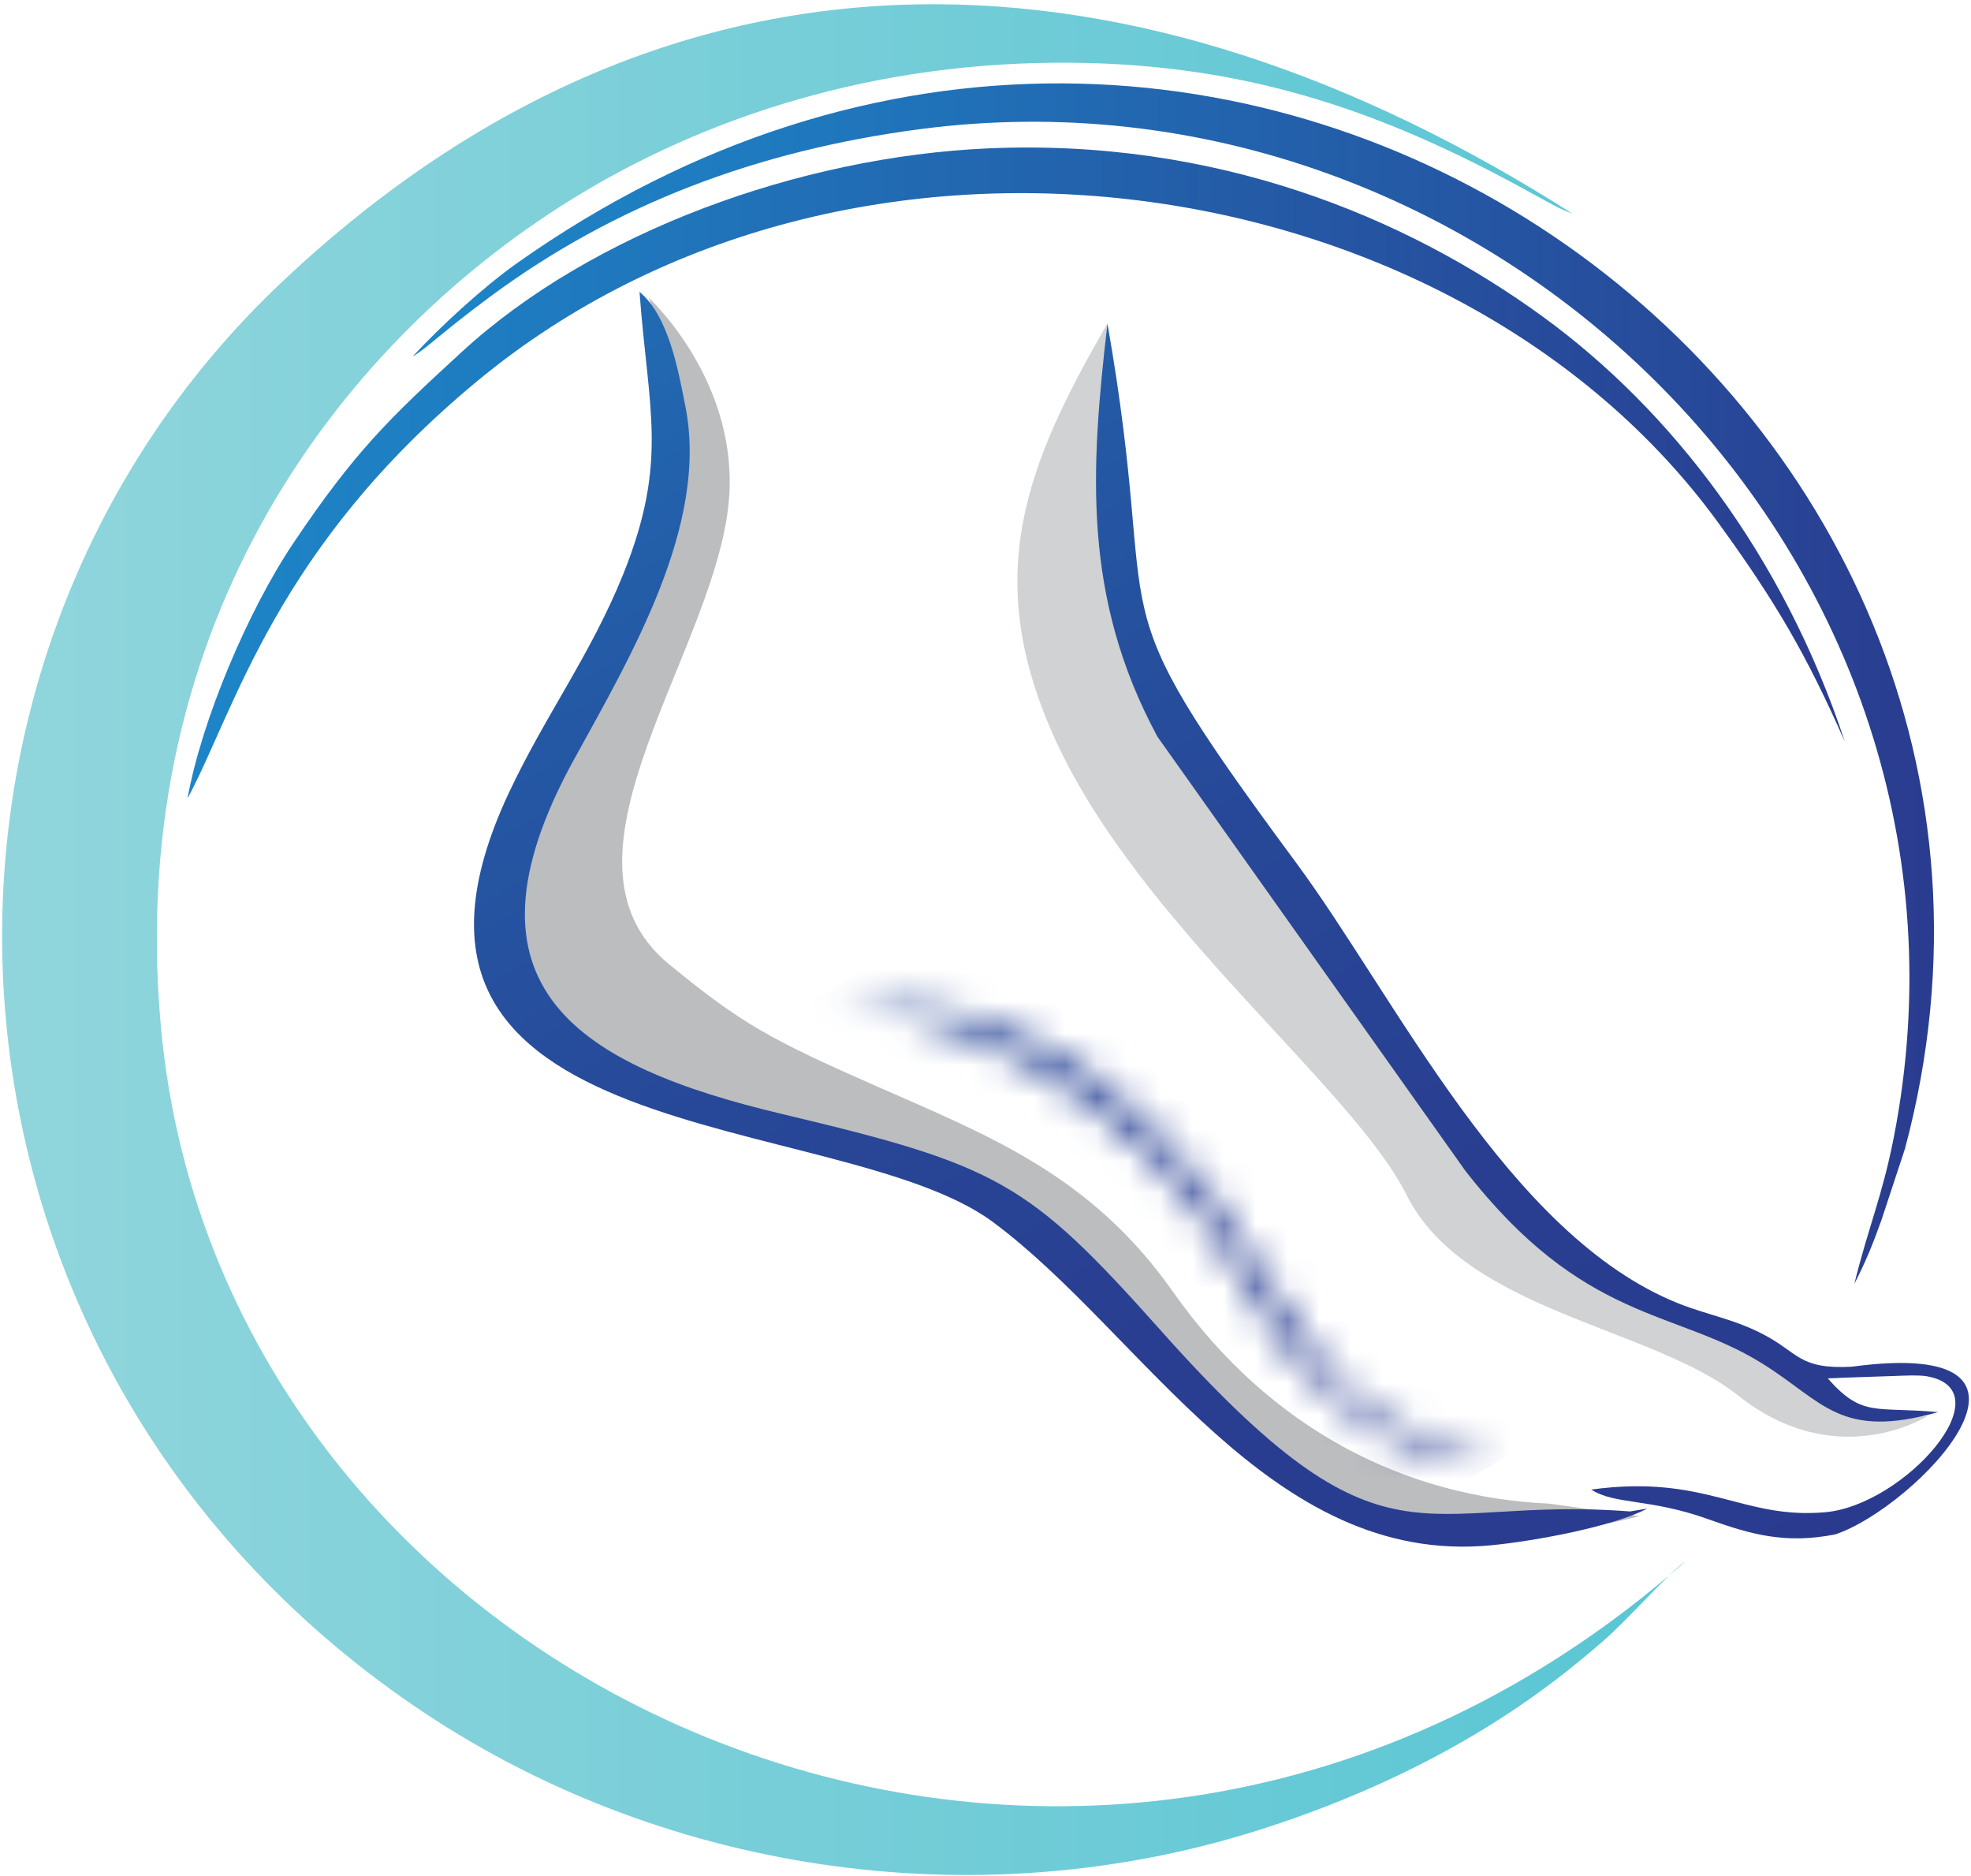 <svg xmlns="http://www.w3.org/2000/svg" width="62" height="59" viewBox="0 0 62 59" fill="none"><path d="M34.832 10.178C34.832 10.178 34.129 16.581 36.384 21.09C38.638 25.599 44.385 34.821 46.165 36.108C47.942 37.393 51.552 40.971 51.552 40.971C51.552 40.971 54.199 41.167 55.322 42.333C57.794 44.898 60.634 44.531 60.634 44.531C60.634 44.531 57.794 46.361 54.68 43.892C51.962 41.73 46.072 41.235 44.242 37.575C42.551 34.193 35.877 29.084 33.219 23.312C30.843 18.151 32.256 14.64 34.832 10.181" fill="#D0D2D3"></path><path fill-rule="evenodd" clip-rule="evenodd" d="M20.401 9.36C20.401 9.36 23.098 11.822 22.948 15.435C22.748 20.255 16.909 26.944 21.054 30.332C23.333 32.198 24.215 32.683 27.553 34.153C31.124 35.726 34.314 36.953 36.896 40.624C40 45.033 44.313 47.092 48.722 47.288L51.565 47.68C51.565 47.68 49.336 48.344 47.045 48.059C44.759 47.773 40.613 47.488 38.327 44.341C36.04 41.199 33.179 38.48 29.894 37.05C26.605 35.619 19.602 34.763 17.886 33.047C16.17 31.331 14.026 29.187 16.028 26.045C17.069 25.139 16.402 25.006 18.029 22.898C21.967 17.786 20.686 9.931 20.401 9.36Z" fill="#BBBDBF"></path><path fill-rule="evenodd" clip-rule="evenodd" d="M49.465 6.721C48.973 6.532 48.841 6.436 47.878 5.911C43.572 3.568 39.509 2.13 34.312 1.984C28.087 1.809 22.636 3.475 18.312 6.068C10.874 10.527 3.904 19.474 5.06 32.274C6.972 53.46 34.258 65.635 53.001 49.118C52.555 49.4 51.149 50.995 50.4 51.637C49.383 52.511 48.452 53.239 47.232 54.027C45.071 55.422 42.495 56.635 39.63 57.544C30.616 60.413 20.638 58.861 13.004 53.635C-2.856 42.786 -4.023 21.012 8.891 8.847C21.384 -2.918 35.949 -1.901 49.465 6.721Z" fill="url(#paint0_linear_10603_6438)"></path><path fill-rule="evenodd" clip-rule="evenodd" d="M51.816 47.445C50.746 48.005 48.309 48.462 46.918 48.597C39.937 49.279 35.952 41.93 31.236 38.434C26.363 34.824 10.671 36.326 16 24.95C17.138 22.517 18.579 20.601 19.603 18.061C21.037 14.494 20.388 12.899 20.117 9.179C21.034 9.946 21.33 11.626 21.558 12.771C22.303 16.495 19.849 20.623 18.051 23.894C14.102 31.078 18.272 33.533 24.601 35.035C31.404 36.651 32.338 37.161 36.508 41.837C43.636 49.839 44.538 47.014 51.273 47.534" fill="url(#paint1_linear_10603_6438)"></path><path fill-rule="evenodd" clip-rule="evenodd" d="M12.973 11.219C13.889 10.227 15.202 9.033 16.244 8.29C38.711 -7.62 66.218 12.625 59.922 36.13L59.176 38.391C58.909 39.137 58.677 39.704 58.331 40.375C58.759 38.627 59.212 37.614 59.572 35.766C63.122 17.612 46.855 1.68 28.901 4.067C23.839 4.737 19.347 6.418 15.391 9.35C13.854 10.492 13.472 10.916 12.973 11.219Z" fill="url(#paint2_linear_10603_6438)"></path><path fill-rule="evenodd" clip-rule="evenodd" d="M58.031 23.323C56.832 20.612 55.876 18.95 54.046 16.435C45.777 5.077 26.76 2.269 15.02 11.979C8.663 17.234 7.393 22.335 5.898 25.114C6.337 22.667 7.796 19.214 9.223 17.088C11.164 14.198 12.234 13.171 14.531 11.063C18.634 7.296 25.162 4.927 31.091 4.666C38.208 4.356 44.169 6.782 48.538 9.964C52.555 12.889 56.09 17.459 58.031 23.323Z" fill="url(#paint3_linear_10603_6438)"></path><path fill-rule="evenodd" clip-rule="evenodd" d="M60.984 44.406C57.87 45.283 57.374 44.088 55.423 42.875C52.672 41.163 49.812 41.598 46.087 36.811L36.409 23.169C34.044 18.785 34.304 14.776 34.836 10.174C36.63 20.408 34.162 18.197 40.761 27.119C43.908 31.371 47.454 38.858 52.804 40.995C53.703 41.352 54.567 41.491 55.469 41.966C56.582 42.547 56.589 43.072 58.252 42.982C65.504 42.005 60.232 47.424 57.734 48.255C56.154 48.569 55.056 48.251 53.732 47.777C51.906 47.12 50.796 47.327 50.054 46.846C53.675 46.353 54.784 47.791 57.413 47.559C59.907 47.338 63.096 43.717 60.606 43.282C60.356 43.239 59.828 43.264 59.561 43.275C58.865 43.303 58.184 43.314 57.495 43.35C58.591 44.595 58.994 44.224 60.988 44.413" fill="url(#paint4_linear_10603_6438)"></path><mask id="mask0_10603_6438" style="mask-type:luminance" maskUnits="userSpaceOnUse" x="26" y="31" width="21" height="16"><path d="M26.262 31.592C28.969 31.592 34.698 31.05 40.303 40.964C42.397 44.67 43.92 44.852 46.977 46.058C43.791 46.058 40.92 43.603 39.582 41.067C35.526 33.429 29.244 31.881 26.262 31.592Z" fill="white"></path></mask><g mask="url(#mask0_10603_6438)"><path d="M41.808 22.087L19.768 34.796L31.431 55.023L53.471 42.313L41.808 22.087Z" fill="url(#paint5_linear_10603_6438)"></path></g><defs><linearGradient id="paint0_linear_10603_6438" x1="0.087" y1="28.637" x2="53.022" y2="28.637" gradientUnits="userSpaceOnUse"><stop stop-color="#90D5DC"></stop><stop offset="0.01" stop-color="#90D5DC"></stop><stop offset="0.72" stop-color="#69CAD6"></stop><stop offset="1" stop-color="#59C6D4"></stop></linearGradient><linearGradient id="paint1_linear_10603_6438" x1="12.74" y1="1.134" x2="45.007" y2="57.09" gradientUnits="userSpaceOnUse"><stop stop-color="#1D85C7"></stop><stop offset="0.01" stop-color="#1D85C7"></stop><stop offset="0.13" stop-color="#2070B7"></stop><stop offset="0.32" stop-color="#2459A5"></stop><stop offset="0.52" stop-color="#274898"></stop><stop offset="0.73" stop-color="#293E91"></stop><stop offset="1" stop-color="#2A3B8F"></stop></linearGradient><linearGradient id="paint2_linear_10603_6438" x1="13.18" y1="22.375" x2="61.043" y2="22.375" gradientUnits="userSpaceOnUse"><stop stop-color="#1D85C7"></stop><stop offset="0.01" stop-color="#1D85C7"></stop><stop offset="0.24" stop-color="#1F79BE"></stop><stop offset="0.65" stop-color="#245AA6"></stop><stop offset="1" stop-color="#2A3B8F"></stop></linearGradient><linearGradient id="paint3_linear_10603_6438" x1="5.907" y1="14.076" x2="58.039" y2="14.076" gradientUnits="userSpaceOnUse"><stop stop-color="#1D85C7"></stop><stop offset="0.01" stop-color="#1D85C7"></stop><stop offset="0.24" stop-color="#1F79BE"></stop><stop offset="0.65" stop-color="#245AA6"></stop><stop offset="1" stop-color="#2A3B8F"></stop></linearGradient><linearGradient id="paint4_linear_10603_6438" x1="25.188" y1="-5.259" x2="57.324" y2="50.469" gradientUnits="userSpaceOnUse"><stop stop-color="#1D85C7"></stop><stop offset="0.01" stop-color="#1D85C7"></stop><stop offset="0.13" stop-color="#2070B7"></stop><stop offset="0.32" stop-color="#2459A5"></stop><stop offset="0.52" stop-color="#274898"></stop><stop offset="0.73" stop-color="#293E91"></stop><stop offset="1" stop-color="#2A3B8F"></stop></linearGradient><linearGradient id="paint5_linear_10603_6438" x1="12.74" y1="-0.086" x2="44.877" y2="55.645" gradientUnits="userSpaceOnUse"><stop stop-color="#1D85C7"></stop><stop offset="0.01" stop-color="#1D85C7"></stop><stop offset="0.13" stop-color="#2070B7"></stop><stop offset="0.32" stop-color="#2459A5"></stop><stop offset="0.52" stop-color="#274898"></stop><stop offset="0.73" stop-color="#293E91"></stop><stop offset="1" stop-color="#2A3B8F"></stop></linearGradient></defs></svg>